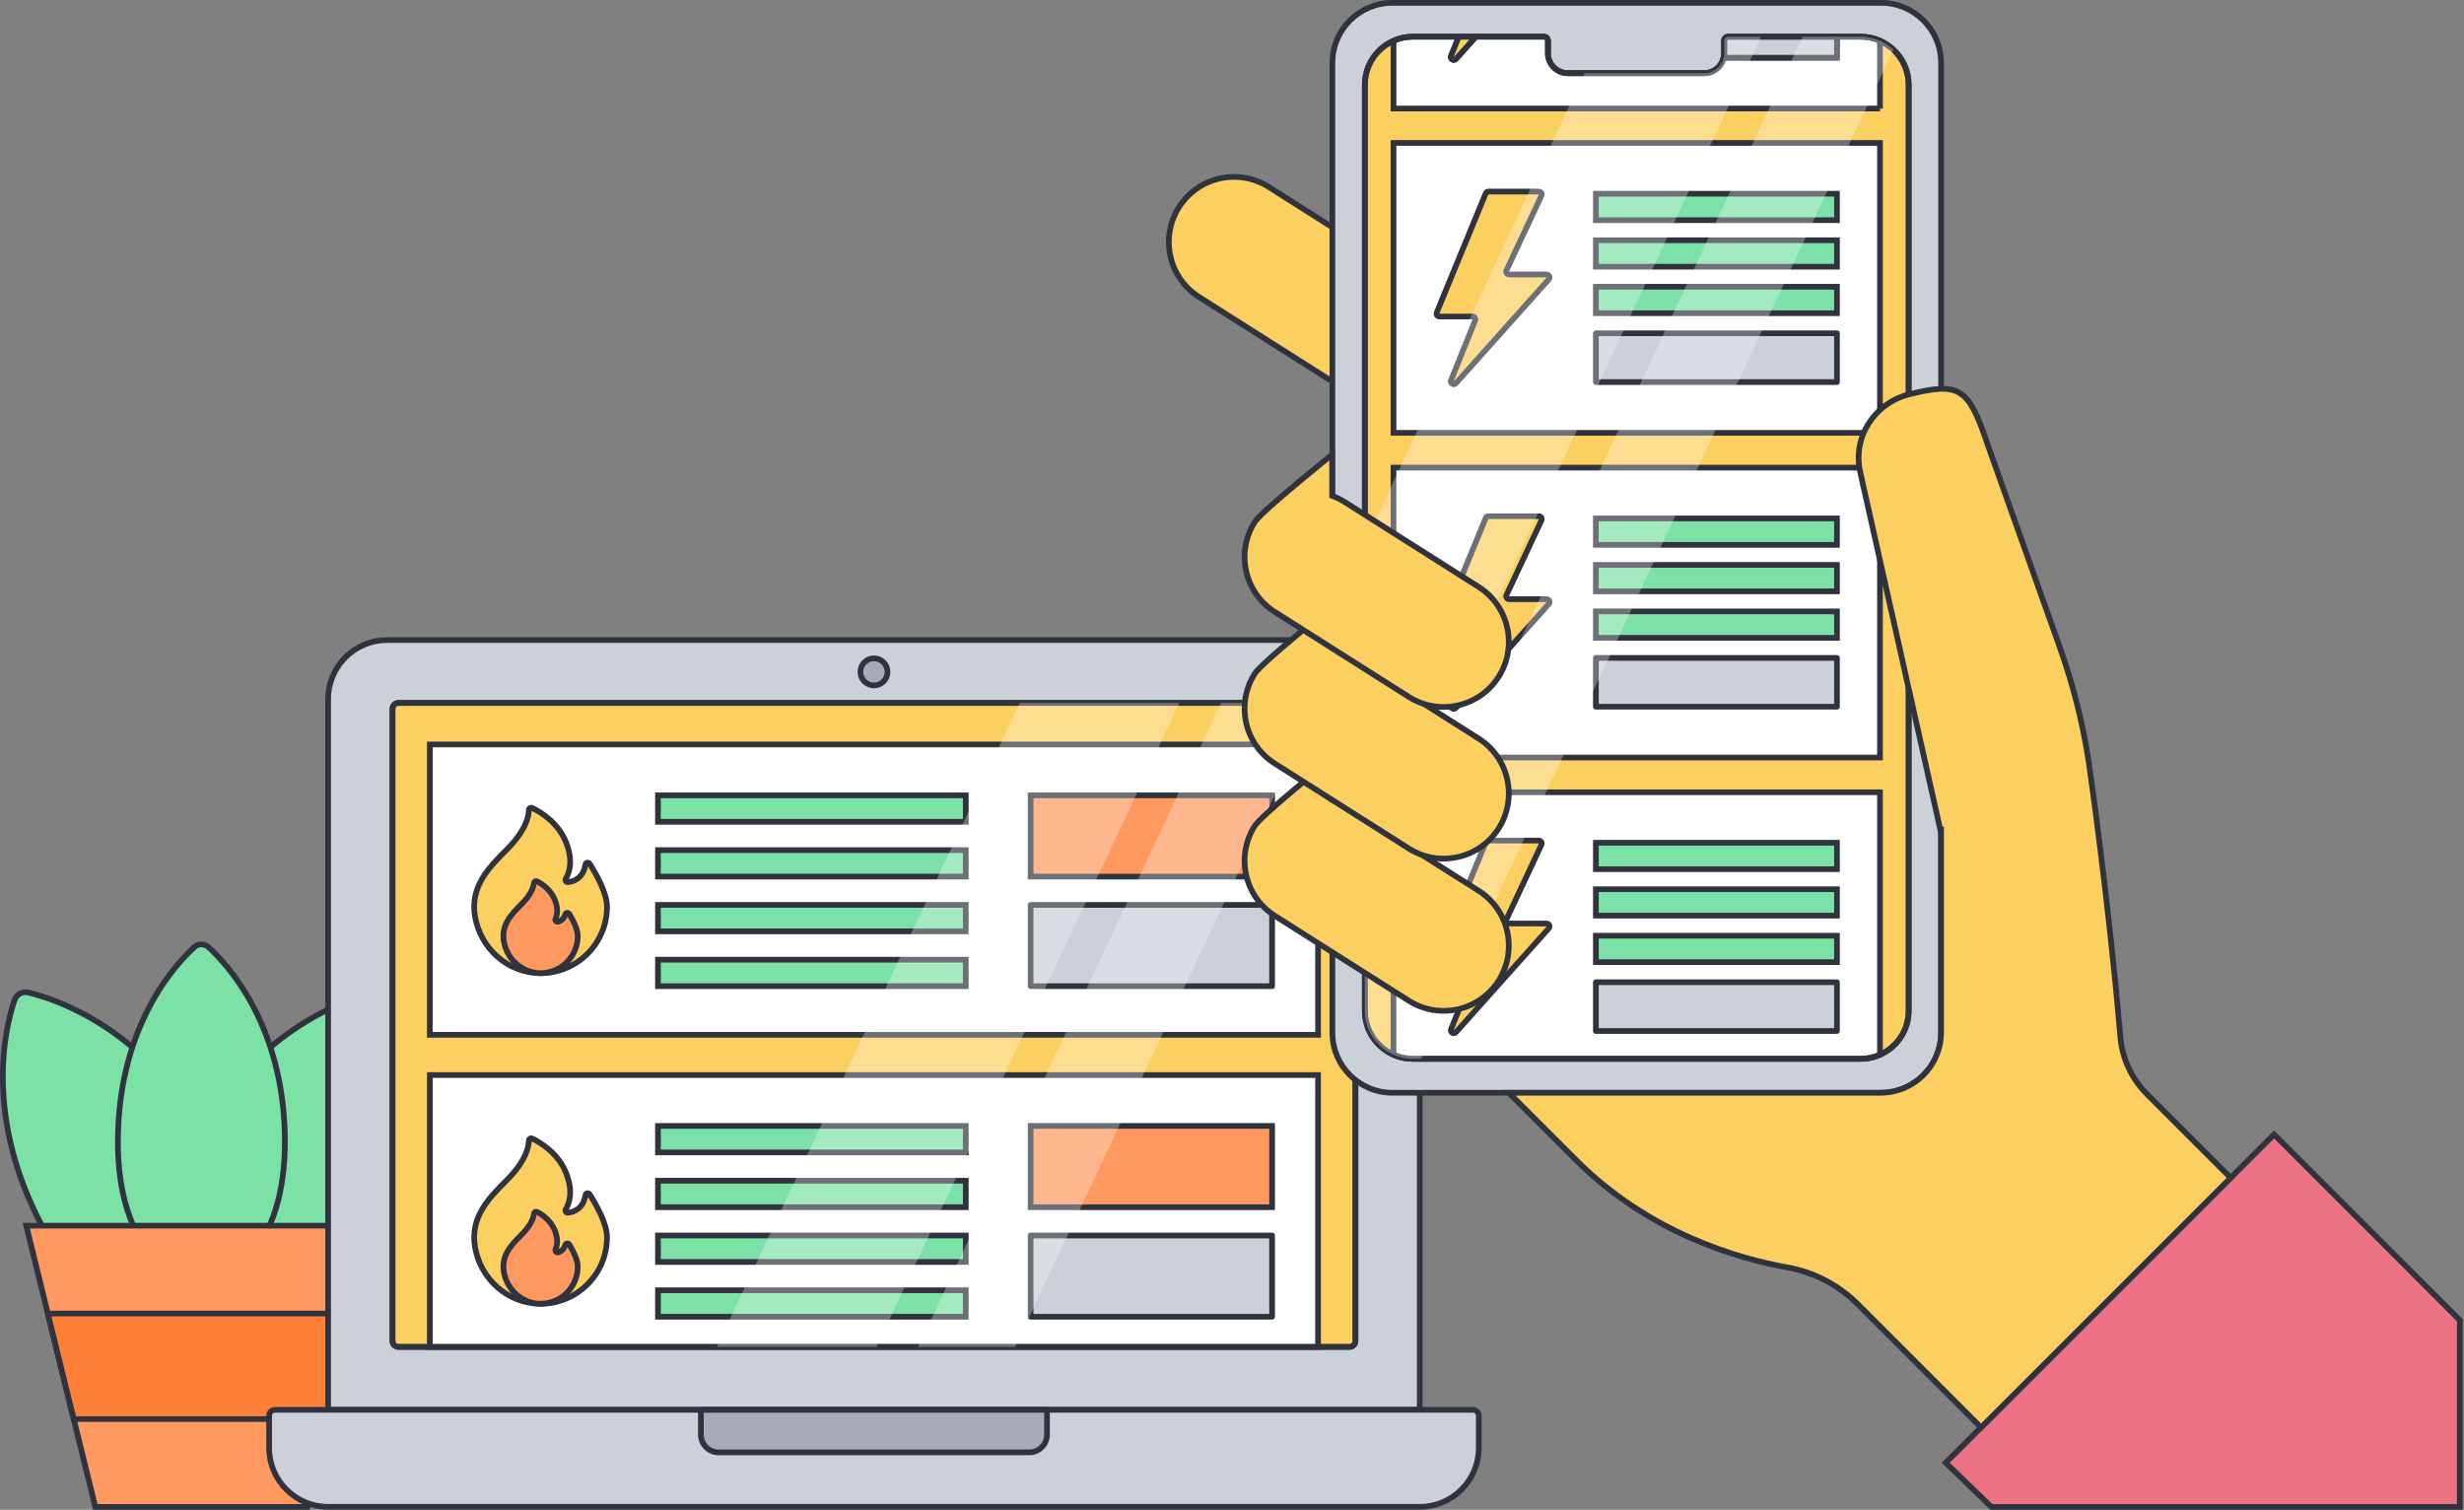 <svg xmlns="http://www.w3.org/2000/svg" width="865" height="530" viewBox="0 0 865 530" fill="none"><rect x="0" y="0" width="865" height="530" fill="#808080" stroke="none"/><g clip-path="url(#clip0_637_15156)"><path d="M5.102 351.057C5.77 349.07 7.833 347.921 9.879 348.402C20.074 350.812 50.389 360.931 72.284 398.947C84.043 419.355 85.489 434.96 83.426 446.043C80.51 461.699 63.847 470.939 49.02 465.132C38.528 461.015 26.051 451.53 14.959 430.759C-5.702 392.066 1.746 360.99 5.094 351.057H5.102Z" fill="#7CE1A6" stroke="#30333D" stroke-width="2.001" stroke-miterlimit="10"></path><path d="M136.314 351.057C135.646 349.07 133.583 347.921 131.537 348.402C121.342 350.812 91.027 360.931 69.132 398.947C57.372 419.355 55.927 434.96 57.989 446.043C60.906 461.699 77.568 470.939 92.396 465.132C102.887 461.015 115.365 451.53 126.456 430.759C147.117 392.066 139.67 360.99 136.322 351.057H136.314Z" fill="#7CE1A6" stroke="#30333D" stroke-width="2.001" stroke-miterlimit="10"></path><path d="M73.147 332.449C71.76 331.189 69.647 331.189 68.26 332.449C61.337 338.755 42.037 359.805 41.403 399.013C41.065 420.055 46.703 432.888 53.12 440.648C62.19 451.621 79.216 451.621 88.287 440.648C94.704 432.879 100.342 420.055 100.004 399.013C99.37 359.813 80.07 338.755 73.147 332.449Z" fill="#7CE1A6" stroke="#30333D" stroke-width="2.001" stroke-miterlimit="10"></path><path d="M107.959 529H33.456L9.219 430.26H132.196L107.959 529Z" fill="#FF9960" stroke="#30333D" stroke-width="2.001" stroke-miterlimit="10"></path><path d="M115.533 498.148L124.621 461.104H16.794L25.881 498.148H115.533Z" fill="#FF8139" stroke="#30333D" stroke-width="2.001" stroke-miterlimit="10"></path><path d="M115.185 494.895L115.185 245.402C115.185 233.965 124.468 224.691 135.896 224.691H477.704C489.141 224.691 498.416 233.973 498.416 245.402V494.895H115.185Z" fill="#CBD0D9" stroke="#30333D" stroke-width="1.999" stroke-linecap="round" stroke-linejoin="round"></path><path d="M94.473 508.246V496.969C94.473 495.829 95.402 494.9 96.542 494.9H517.066C518.206 494.9 519.135 495.829 519.135 496.969V508.246C519.135 519.682 509.852 528.957 498.424 528.957H115.184C103.747 528.957 94.473 519.674 94.473 508.246Z" fill="#CBD0D9" stroke="#30333D" stroke-width="1.999" stroke-linecap="round" stroke-linejoin="round"></path><path d="M473.76 246.762H139.858C138.715 246.762 137.789 247.688 137.789 248.831V470.753C137.789 471.896 138.715 472.823 139.858 472.823H473.76C474.903 472.823 475.829 471.896 475.829 470.753V248.831C475.829 247.688 474.903 246.762 473.76 246.762Z" fill="#FCCF61" stroke="#30333D" stroke-width="1.999" stroke-linecap="round" stroke-linejoin="round"></path><path d="M462.72 261.334H150.898V363.27H462.72V261.334Z" fill="white" stroke="#30333D" stroke-width="1.999" stroke-miterlimit="10"></path><path d="M446.579 317.658H361.807V346.183H446.579V317.658Z" fill="#CBD0D9" stroke="#30333D" stroke-width="1.999" stroke-linecap="round" stroke-linejoin="round"></path><path d="M446.579 279.199H361.807V307.724H446.579V279.199Z" fill="#FF9960" stroke="#30333D" stroke-width="1.999" stroke-miterlimit="10"></path><path d="M339.041 317.658H230.981V326.95H339.041V317.658Z" fill="#7CE1A6" stroke="#30333D" stroke-width="1.999" stroke-miterlimit="10"></path><path d="M339.041 336.891H230.981V346.182H339.041V336.891Z" fill="#7CE1A6" stroke="#30333D" stroke-width="1.999" stroke-miterlimit="10"></path><path d="M339.041 298.432H230.981V307.723H339.041V298.432Z" fill="#7CE1A6" stroke="#30333D" stroke-width="1.999" stroke-miterlimit="10"></path><path d="M339.041 279.199H230.981V288.491H339.041V279.199Z" fill="#7CE1A6" stroke="#30333D" stroke-width="1.999" stroke-miterlimit="10"></path><path d="M199.382 309.666C198.723 309.742 198.259 309.025 198.605 308.467C199.771 306.592 201.325 302.495 198.825 295.957C196.029 288.668 189.525 284.909 186.788 283.608C186.256 283.355 185.656 283.726 185.647 284.318C185.622 286.514 184.659 291.481 177.944 298.196C171.609 304.531 165.029 311.178 166.727 321.56C168.585 332.878 178.197 341.57 189.668 341.621C202.592 341.68 213.091 331.214 213.091 318.299C213.091 313.358 209.096 306.482 206.976 303.179C206.587 302.571 205.641 302.757 205.523 303.475C204.754 308.315 201.443 309.447 199.365 309.675L199.382 309.666Z" fill="#FCCF61" stroke="#30333D" stroke-width="1.999" stroke-linecap="round" stroke-linejoin="round"></path><path d="M195.995 323.56C195.337 323.763 194.745 323.104 195.033 322.479C195.59 321.263 196.029 319.151 194.838 316.06C193.419 312.369 190.302 310.291 188.588 309.395C188.089 309.133 187.49 309.454 187.43 310.02C187.287 311.414 186.484 313.982 183.148 317.318C179.33 321.136 175.352 325.157 177.176 331.771C178.815 337.692 184.212 341.873 190.345 341.603C197.288 341.299 202.82 335.58 202.82 328.561C202.82 326.12 201.08 322.843 199.856 320.832C199.501 320.249 198.614 320.359 198.42 321.01C197.947 322.581 196.916 323.273 195.987 323.56H195.995Z" fill="#FF9960" stroke="#30333D" stroke-width="1.999" stroke-linecap="round" stroke-linejoin="round"></path><path d="M462.72 377.385H150.898V472.825H462.72V377.385Z" fill="white" stroke="#30333D" stroke-width="1.999" stroke-miterlimit="10"></path><path d="M446.579 433.709H361.807V462.234H446.579V433.709Z" fill="#CBD0D9" stroke="#30333D" stroke-width="1.999" stroke-linecap="round" stroke-linejoin="round"></path><path d="M446.579 395.25H361.807V423.775H446.579V395.25Z" fill="#FF9960" stroke="#30333D" stroke-width="1.999" stroke-miterlimit="10"></path><path d="M339.041 433.709H230.981V443H339.041V433.709Z" fill="#7CE1A6" stroke="#30333D" stroke-width="1.999" stroke-miterlimit="10"></path><path d="M339.041 452.939H230.981V462.231H339.041V452.939Z" fill="#7CE1A6" stroke="#30333D" stroke-width="1.999" stroke-miterlimit="10"></path><path d="M339.041 414.482H230.981V423.774H339.041V414.482Z" fill="#7CE1A6" stroke="#30333D" stroke-width="1.999" stroke-miterlimit="10"></path><path d="M339.041 395.25H230.981V404.541H339.041V395.25Z" fill="#7CE1A6" stroke="#30333D" stroke-width="1.999" stroke-miterlimit="10"></path><path d="M199.382 425.715C198.723 425.791 198.259 425.073 198.605 424.516C199.771 422.641 201.325 418.544 198.825 412.006C196.029 404.717 189.525 400.958 186.788 399.657C186.256 399.404 185.656 399.775 185.647 400.367C185.622 402.563 184.659 407.529 177.944 414.245C171.609 420.58 165.029 427.227 166.727 437.608C168.585 448.927 178.197 457.619 189.668 457.669C202.592 457.729 213.091 447.263 213.091 434.348C213.091 429.407 209.096 422.531 206.976 419.228C206.587 418.62 205.641 418.806 205.523 419.524C204.754 424.364 201.443 425.496 199.365 425.724L199.382 425.715Z" fill="#FCCF61" stroke="#30333D" stroke-width="1.999" stroke-linecap="round" stroke-linejoin="round"></path><path d="M195.995 439.611C195.337 439.814 194.745 439.155 195.033 438.53C195.59 437.314 196.029 435.202 194.838 432.111C193.419 428.419 190.302 426.341 188.588 425.446C188.089 425.184 187.49 425.505 187.43 426.071C187.287 427.465 186.484 430.033 183.148 433.369C179.33 437.187 175.352 441.208 177.176 447.822C178.815 453.743 184.212 457.924 190.345 457.654C197.288 457.349 202.82 451.631 202.82 444.612C202.82 442.171 201.08 438.893 199.856 436.883C199.501 436.3 198.614 436.41 198.42 437.06C197.947 438.631 196.916 439.324 195.987 439.611H195.995Z" fill="#FF9960" stroke="#30333D" stroke-width="1.999" stroke-linecap="round" stroke-linejoin="round"></path><path d="M473.76 246.762H139.858C138.715 246.762 137.789 247.688 137.789 248.831V470.753C137.789 471.896 138.715 472.823 139.858 472.823H473.76C474.903 472.823 475.829 471.896 475.829 470.753V248.831C475.829 247.688 474.903 246.762 473.76 246.762Z" stroke="#30333D" stroke-width="1.999" stroke-linecap="round" stroke-linejoin="round"></path><path opacity="0.3" d="M322.308 472.823H356.382L462.711 246.762H428.636L322.308 472.823Z" fill="white"></path><path opacity="0.3" d="M251.642 472.823H307.695L414.023 246.762H357.97L251.642 472.823Z" fill="white"></path><path d="M306.809 240.613C309.435 240.613 311.564 238.484 311.564 235.857C311.564 233.231 309.435 231.102 306.809 231.102C304.182 231.102 302.053 233.231 302.053 235.857C302.053 238.484 304.182 240.613 306.809 240.613Z" fill="#A6AAB9" stroke="#30333D" stroke-width="1.999" stroke-linecap="round" stroke-linejoin="round"></path><path d="M246.051 494.902H367.558V503.619C367.558 507.049 364.771 509.836 361.341 509.836H252.268C248.838 509.836 246.051 507.049 246.051 503.619V494.902Z" fill="#A6AAB9" stroke="#30333D" stroke-width="1.999" stroke-linecap="round" stroke-linejoin="round"></path><path d="M499.529 127.024C497.064 130.911 472.359 150.696 472.359 150.696V136.239C470.852 135.69 469.388 134.98 467.978 134.086L420.958 104.279C410.29 97.519 407.125 83.385 413.885 72.728C420.645 62.06 434.779 58.895 445.436 65.655L492.456 95.463C503.124 102.223 506.289 116.357 499.529 127.014V127.024Z" fill="#FCCF61" stroke="#30333D" stroke-width="1.998" stroke-miterlimit="10"></path><path d="M488.807 383.598H660.364C671.998 383.598 681.43 374.166 681.43 362.531V22.067C681.43 10.432 671.998 1 660.364 1H488.807C477.173 1 467.741 10.432 467.741 22.067L467.741 362.531C467.741 374.166 477.173 383.598 488.807 383.598Z" fill="#CBD0D9" stroke="#30333D" stroke-width="1.998" stroke-linecap="round" stroke-linejoin="round"></path><path d="M495.977 12.895H541.985C542.76 12.895 543.385 13.519 543.385 14.294V18.686C543.385 22.561 546.528 25.704 550.403 25.704H598.252C602.127 25.704 605.271 22.561 605.271 18.686V14.294C605.271 13.519 605.895 12.895 606.67 12.895H653.173C662.485 12.895 670.02 20.441 670.02 29.741V354.834C670.02 364.145 662.474 371.68 653.173 371.68H495.956C486.644 371.68 479.109 364.134 479.109 354.834V29.752C479.109 20.441 486.655 12.905 495.956 12.905L495.977 12.895Z" fill="#FCCF61" stroke="#30333D" stroke-width="1.998" stroke-linecap="round" stroke-linejoin="round"></path><path d="M489.195 278.115V370.261C491.273 371.176 493.566 371.692 495.977 371.692H653.195C655.606 371.692 657.899 371.176 659.977 370.261V278.115H489.195Z" fill="white" stroke="#30333D" stroke-width="1.998" stroke-miterlimit="10"></path><path d="M521.575 295.695L504.373 337.526C504.093 338.204 504.589 338.936 505.321 338.936H516.903C517.625 338.936 518.12 339.668 517.851 340.346L509.4 361.294C508.97 362.36 510.348 363.211 511.112 362.36L543.707 325.889C544.299 325.233 543.826 324.189 542.943 324.189H529.778C529.024 324.189 528.529 323.414 528.852 322.735L541.135 296.524C541.458 295.845 540.962 295.07 540.209 295.07H522.512C522.092 295.07 521.726 295.318 521.564 295.705L521.575 295.695Z" fill="#FCCF61" stroke="#30333D" stroke-width="1.998" stroke-linecap="round" stroke-linejoin="round"></path><path d="M644.873 344.803H560.242V361.929H644.873V344.803Z" fill="#CBD0D9" stroke="#30333D" stroke-width="1.998" stroke-linecap="round" stroke-linejoin="round"></path><path d="M644.873 328.473H560.242V337.752H644.873V328.473Z" fill="#7CE1A6" stroke="#30333D" stroke-width="1.998" stroke-miterlimit="10"></path><path d="M644.873 312.152H560.242V321.431H644.873V312.152Z" fill="#7CE1A6" stroke="#30333D" stroke-width="1.998" stroke-miterlimit="10"></path><path d="M644.873 295.834H560.242V305.113H644.873V295.834Z" fill="#7CE1A6" stroke="#30333D" stroke-width="1.998" stroke-miterlimit="10"></path><path d="M659.977 164.152H489.196V265.921H659.977V164.152Z" fill="white" stroke="#30333D" stroke-width="1.998" stroke-miterlimit="10"></path><path d="M521.575 181.835L504.373 223.667C504.093 224.345 504.589 225.077 505.321 225.077H516.903C517.625 225.077 518.12 225.809 517.851 226.487L509.4 247.435C508.97 248.501 510.348 249.351 511.112 248.501L543.707 212.03C544.299 211.374 543.826 210.329 542.943 210.329H529.778C529.024 210.329 528.529 209.554 528.852 208.876L541.135 182.664C541.458 181.986 540.962 181.211 540.209 181.211H522.512C522.092 181.211 521.726 181.459 521.564 181.846L521.575 181.835Z" fill="#FCCF61" stroke="#30333D" stroke-width="1.998" stroke-linecap="round" stroke-linejoin="round"></path><path d="M644.873 230.957H560.242V248.084H644.873V230.957Z" fill="#CBD0D9" stroke="#30333D" stroke-width="1.998" stroke-linecap="round" stroke-linejoin="round"></path><path d="M644.873 214.625H560.242V223.904H644.873V214.625Z" fill="#7CE1A6" stroke="#30333D" stroke-width="1.998" stroke-miterlimit="10"></path><path d="M644.873 198.309H560.242V207.588H644.873V198.309Z" fill="#7CE1A6" stroke="#30333D" stroke-width="1.998" stroke-miterlimit="10"></path><path d="M644.873 181.988H560.242V191.267H644.873V181.988Z" fill="#7CE1A6" stroke="#30333D" stroke-width="1.998" stroke-miterlimit="10"></path><path d="M659.977 50.184H489.195V151.953H659.977V50.184Z" fill="white" stroke="#30333D" stroke-width="1.998" stroke-miterlimit="10"></path><path d="M521.575 67.87L504.373 109.702C504.093 110.38 504.589 111.112 505.321 111.112H516.903C517.625 111.112 518.12 111.844 517.851 112.522L509.4 133.47C508.97 134.536 510.348 135.386 511.112 134.536L543.707 98.065C544.299 97.409 543.826 96.365 542.943 96.365H529.778C529.024 96.365 528.529 95.589 528.852 94.911L541.135 68.699C541.458 68.021 540.962 67.246 540.209 67.246H522.512C522.092 67.246 521.726 67.494 521.564 67.881L521.575 67.87Z" fill="#FCCF61" stroke="#30333D" stroke-width="1.998" stroke-linecap="round" stroke-linejoin="round"></path><path d="M644.873 116.99H560.242V134.117H644.873V116.99Z" fill="#CBD0D9" stroke="#30333D" stroke-width="1.998" stroke-linecap="round" stroke-linejoin="round"></path><path d="M644.873 100.662H560.242V109.941H644.873V100.662Z" fill="#7CE1A6" stroke="#30333D" stroke-width="1.998" stroke-miterlimit="10"></path><path d="M644.873 84.342H560.242V93.621H644.873V84.342Z" fill="#7CE1A6" stroke="#30333D" stroke-width="1.998" stroke-miterlimit="10"></path><path d="M644.873 68.01H560.242V77.289H644.873V68.01Z" fill="#7CE1A6" stroke="#30333D" stroke-width="1.998" stroke-miterlimit="10"></path><path d="M659.976 38.095V14.326C657.899 13.411 655.606 12.895 653.194 12.895H644.873V20.258H605.098C604.387 23.379 601.599 25.704 598.262 25.704H550.413C546.538 25.704 543.395 22.561 543.395 18.686V14.294C543.395 13.519 542.771 12.895 541.995 12.895H518.087L511.122 20.688C510.358 21.538 508.98 20.688 509.411 19.622L512.124 12.895H495.987C493.576 12.895 491.283 13.411 489.206 14.326V38.095H659.987H659.976Z" fill="white" stroke="#30333D" stroke-width="1.998" stroke-miterlimit="10"></path><path d="M509.4 19.622C508.97 20.688 510.348 21.538 511.112 20.688L518.077 12.895H512.113L509.4 19.622Z" fill="#FCCF61" stroke="#30333D" stroke-width="1.998" stroke-linecap="round" stroke-linejoin="round"></path><path d="M605.281 14.306V18.698C605.281 19.236 605.216 19.763 605.098 20.269H644.873V12.906H606.691C605.916 12.906 605.291 13.531 605.291 14.306H605.281Z" fill="#CBD0D9" stroke="#30333D" stroke-width="1.998" stroke-linecap="round" stroke-linejoin="round"></path><path d="M653.194 12.895H606.691C605.916 12.895 605.292 13.519 605.292 14.294V18.686C605.292 22.561 602.148 25.704 598.273 25.704H550.424C546.549 25.704 543.406 22.561 543.406 18.686V14.294C543.406 13.519 542.781 12.895 542.006 12.895H495.998C486.687 12.895 479.151 20.441 479.151 29.741V354.834C479.151 361.723 483.296 367.644 489.216 370.249C491.294 371.164 493.587 371.68 495.998 371.68H653.216C655.627 371.68 657.92 371.164 659.998 370.249C665.929 367.633 670.062 361.723 670.062 354.834V29.752C670.062 20.441 662.516 12.905 653.216 12.905L653.194 12.895Z" stroke="#30333D" stroke-width="1.998" stroke-miterlimit="10"></path><path opacity="0.3" d="M664.713 17.47C661.699 14.638 657.651 12.895 653.194 12.895H632.828L479.119 341.356V354.834C479.119 361.723 483.264 367.644 489.184 370.249C491.262 371.164 493.555 371.68 495.966 371.68H498.937L664.691 17.459L664.713 17.47Z" fill="white"></path><path opacity="0.3" d="M479.13 190.587V310.171L618.242 12.895H606.692C605.916 12.895 605.292 13.519 605.292 14.294V18.686C605.292 22.561 602.149 25.704 598.273 25.704H556.291L479.141 190.576L479.13 190.587Z" fill="white"></path><path d="M440.475 289.923C442.94 286.037 467.645 266.252 467.645 266.252V280.709C469.152 281.258 470.616 281.968 472.026 282.862L519.046 312.669C529.714 319.429 532.878 333.563 526.118 344.22C519.358 354.888 505.224 358.053 494.567 351.293L447.547 321.485C436.879 314.725 433.714 300.591 440.475 289.934V289.923Z" fill="#FCCF61" stroke="#30333D" stroke-width="1.998" stroke-miterlimit="10"></path><path d="M440.475 236.486C442.94 232.6 467.645 212.814 467.645 212.814V227.271C469.152 227.82 470.616 228.531 472.026 229.424L519.046 259.232C529.714 265.992 532.878 280.126 526.118 290.783C519.358 301.451 505.224 304.615 494.567 297.855L447.547 268.048C436.879 261.288 433.714 247.154 440.475 236.497V236.486Z" fill="#FCCF61" stroke="#30333D" stroke-width="1.998" stroke-miterlimit="10"></path><path d="M440.475 183.257C442.94 179.371 467.645 159.586 467.645 159.586V174.043C469.152 174.592 470.616 175.302 472.026 176.196L519.046 206.003C529.714 212.763 532.878 226.897 526.118 237.554C519.358 248.222 505.224 251.387 494.567 244.627L447.547 214.819C436.879 208.059 433.714 193.925 440.475 183.268V183.257Z" fill="#FCCF61" stroke="#30333D" stroke-width="1.998" stroke-miterlimit="10"></path><path d="M863.526 528.999V463.431L798.324 398.219L683.056 513.487L699.074 528.999H863.526Z" fill="#ED7283" stroke="#30333D" stroke-width="1.998" stroke-miterlimit="10"></path><path d="M660.213 383.599C671.936 383.599 681.431 374.094 681.431 362.382V291.227H681.151L653.033 165.701C650.278 153.375 658.093 141.416 670.343 138.391C687.965 134.031 691.054 136.152 697.653 155.711L723.165 227.404C727.805 240.429 731.185 253.874 733.273 267.545C733.273 267.545 740.346 316.578 744.35 363.932C744.996 371.564 748.333 378.712 753.748 384.126L783.092 413.471L695.468 501.095L652.28 457.907C645.541 451.169 636.919 446.594 627.532 444.925C610.147 441.836 578.962 432.912 553.267 407.217L529.67 383.62H660.203L660.213 383.599Z" fill="#FCCF61" stroke="#30333D" stroke-width="1.998" stroke-miterlimit="10"></path></g><defs><clipPath id="clip0_637_15156"><rect width="864.53" height="530" fill="white"></rect></clipPath></defs></svg>